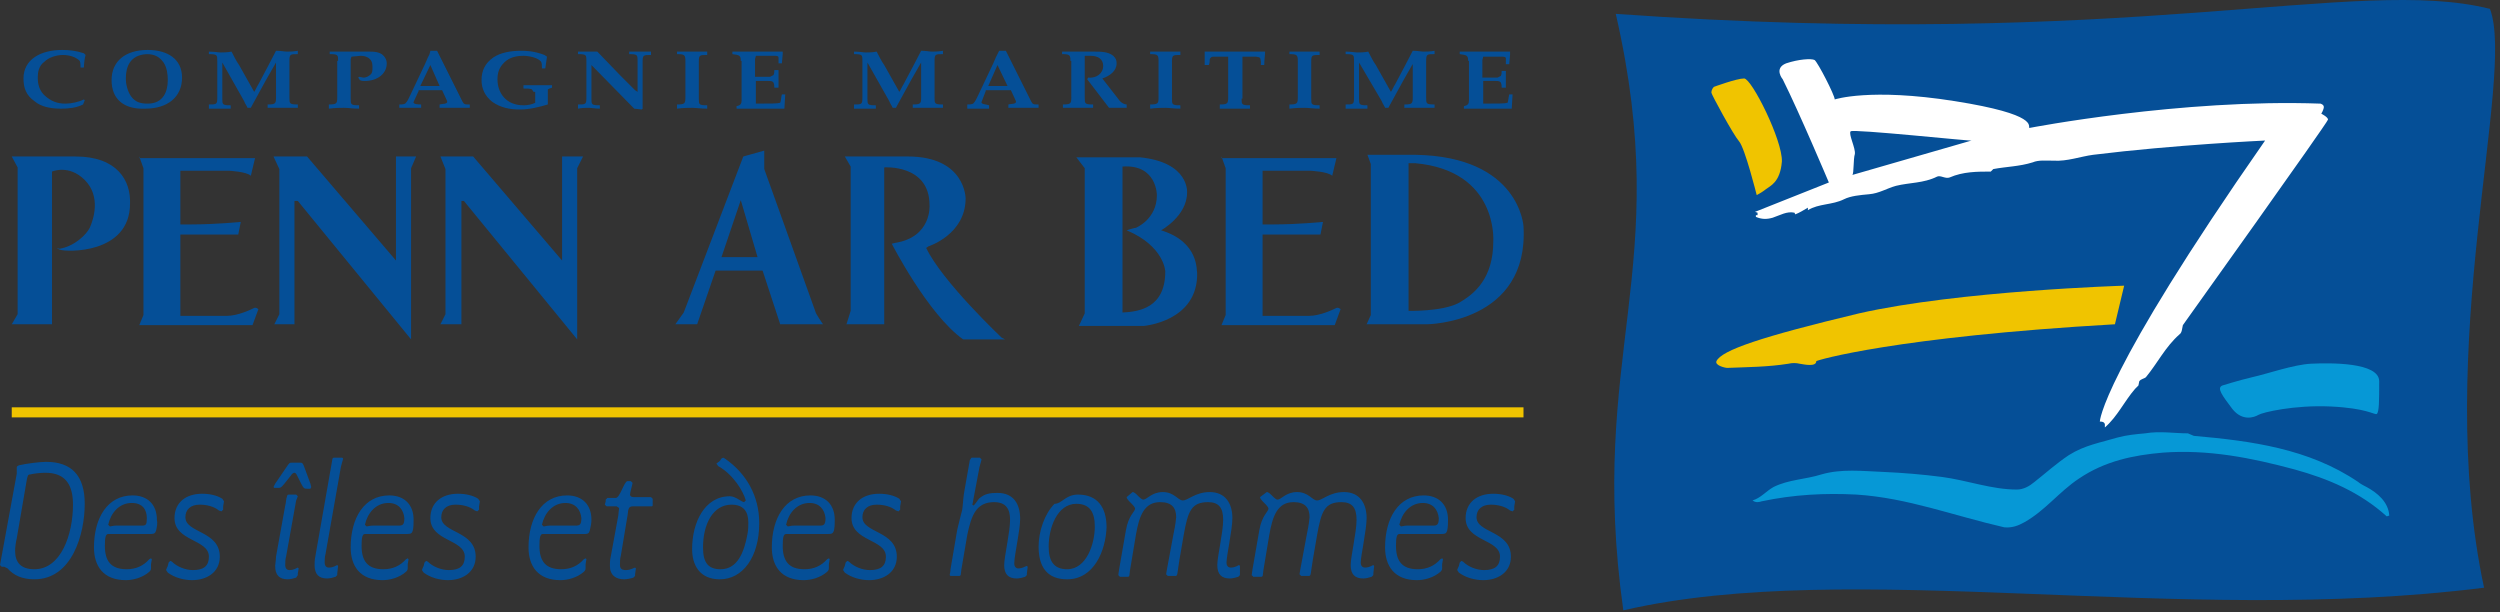 <svg xmlns="http://www.w3.org/2000/svg" width="298" height="73" fill="none" viewBox="0 0 298 73"><rect x="0" y="0" width="298" height="73" fill="#333333" stroke="none"/><path fill="#054F97" d="M9.9 12.453c-.8.4-1.7.5-2.6.5-1.2 0-2.4-.2-3.2-.9-1-.7-1.3-1.6-1.3-2.7 0-2.3 2.1-3.4 4.6-3.4.9 0 1.7.1 2.6.4l.2.2c-.1.3-.2 1.1-.2 1.5h-.4c0-.3 0-.6-.1-.8-.5-.5-1.3-.7-2-.7-.8 0-1.7.3-2.2.8-.7.5-.8 1.3-.8 1.9 0 .8.2 1.6.9 2.2s1.4.9 2.4.9c.7 0 1.6-.2 2.2-.5l.1.1zm3.4-2.9c0-2.3 1.7-3.6 4.3-3.6 2.4 0 4.1 1.1 4.1 3.3 0 2.3-1.7 3.7-4.4 3.7-2.5.1-4-1.1-4-3.4m1.7-.2c0 .7.2 1.5.6 2.1.5.7 1.1.9 2 .9 1.9 0 2.4-1.5 2.4-2.8 0-.7-.1-1.5-.5-2.1-.5-.7-1.1-1-2-1-2 .1-2.5 1.5-2.5 2.9m17.9-1.9-1.2 2.1-1.7 3.1-.1.2h-.4c0-.1-.3-.5-.4-.8l-2.6-4.6v4.3c0 .7 0 .8 1 .8v.4h-2.6v-.5c.9 0 1 0 1-.8v-4.4c0-.7 0-.8-1-.8v-.3c.7 0 1.1.1 1.4.1s.8 0 1.3-.1c.2.4.6 1.2.9 1.6l1.8 3.2c.2-.3.3-.6.5-.9.8-1.5 1.8-3.4 2.1-4 .6 0 1 .1 1.3.1s.8 0 1.3-.1v.4c-.9 0-1 0-1 .8v4.4c0 .7 0 .8 1 .8v.4h-3.6v-.4c.9 0 1-.1 1-.8zm7.4-.2c0-.7 0-.8-1-.8v-.3h4.6c.6 0 1.1 0 1.6.3.4.3.6.7.6 1.1 0 1.3-1.2 2.1-2.6 2.1-.2 0-.4 0-.6-.1l-.2-.3.1-.1.5.1c.4 0 .7-.2.9-.4s.2-.5.2-.8 0-.7-.3-1-.7-.4-1.1-.4l-1.1.1-.1.3v4.7c0 .7 0 .8 1 .8v.4c-.8 0-1.3-.1-1.8-.1-.4 0-1 0-1.8.1v-.5c.9 0 1-.1 1-.8v-4.4zm9.6 3.6-.6 1.3c-.1.3.7.3.9.3v.4h-2.6v-.4c.2 0 .5 0 .7-.1.3-.3.4-.6.6-1l1.8-3.8.3-.7.2-.4.1-.4h.8l3 6c.2.4.3.4.8.4h.1v.4h-3.6v-.4c.3-.1 1 0 .9-.4l-.6-1.3h-2.8zm.2-.6h2.3l-1.1-2.5zm13.5.7-.2-.3c-.2-.1-.6-.1-1-.1v-.4h3.4v.3l-.3.1-.2.1v1.8c-1 .3-2.2.6-3.3.6-1.2 0-2.3-.2-3.3-.9-.9-.7-1.3-1.6-1.3-2.6 0-1.1.4-2 1.4-2.7.9-.6 2.1-.8 3.3-.8.5 0 1.5 0 2.8.5l.3.2-.2 1.4h-.4c0-.3 0-.6-.1-.8-.4-.5-1.5-.7-2.1-.7-.9 0-1.7.2-2.3.8s-.8 1.2-.8 2c0 1.6 1 3.1 3.1 3.1.5 0 1-.1 1.4-.3v-1.3zm6.3-3.7c0-.7 0-.8-1-.8v-.3h2.3l2.7 2.8 1.8 1.8.3.2v-3.7c0-.7 0-.8-1-.8v-.3h2.6v.4c-.9 0-1 0-1 .8v5.6l-.1.1-.9-.1-5.1-5.2v4c0 .7 0 .8 1 .8v.4c-.5 0-1-.1-1.3-.1s-.8 0-1.3.1v-.5c.9 0 1 0 1-.8zm11.8 0c0-.7-.1-.8-1-.8v-.3h3.6v.4c-.9 0-1 0-1 .8v4.4c0 .7 0 .8 1 .8v.4c-.8 0-1.3-.1-1.8-.1-.4 0-1 0-1.8.1v-.5c.9 0 1-.1 1-.8zm6.6 0c0-.6-.1-.7-1-.8v-.3h6v.3l-.1 1.1h-.4v-.7c0-.2-.3-.2-.5-.2h-2.2l-.1.4v2.1h1.8l.4-.2c.1-.2.1-.4.1-.6h.5v2.1h-.5c0-.2 0-.4-.1-.6s-.4-.2-.6-.2h-1.5v2.7c1.8 0 2.6 0 2.9-.1.1-.2.1-.6.2-1h.4l-.1 1.7h-5.7v-.3c.5-.1.6-.3.6-.7v-4.7zm21.5.2-1.2 2.1-1.7 3.1-.1.2h-.4c0-.1-.3-.5-.4-.8l-2.6-4.6v4.3c0 .7 0 .8 1 .8v.4h-2.6v-.5c.9 0 1 0 1-.8v-4.4c0-.7 0-.8-1-.8v-.3c.7 0 1.1.1 1.4.1s.8 0 1.3-.1c.2.4.6 1.2.9 1.6l1.8 3.2c.2-.3.3-.6.5-.9.8-1.5 1.8-3.4 2.1-4 .6 0 1 .1 1.3.1s.7 0 1.3-.1v.4c-.9 0-1 0-1 .8v4.4c0 .7 0 .8 1 .8v.4h-3.6v-.4c.9 0 1-.1 1-.8zm7.7 3.4-.5 1.3c-.1.3.7.3.9.4v.4h-2.6v-.5c.2 0 .5 0 .7-.1.3-.3.4-.6.6-1l1.8-3.8.3-.7.4-.8h.8l3 6c.2.4.3.4.8.4h.1v.4h-3.6v-.4c.3-.1 1 0 .9-.4l-.6-1.3h-3zm.3-.6h2.3l-1.2-2.5zm9.8-3c0-.7-.1-.8-1-.8v-.3h3.8c.8 0 1.7 0 2.3.5.3.3.4.5.4.9 0 .9-.8 1.5-1.7 1.8l2.1 2.7c.2.2.5.4.8.4v.4h-2.1l-2.6-3.4.1-.2c1 .1 1.8-.5 1.8-1.4 0-.8-.6-1.2-1.5-1.2h-.7v5c0 .7 0 .8 1 .8v.4h-3.6v-.4c.9 0 1-.1 1-.8v-4.4zm10.5 0c0-.7-.1-.8-1-.8v-.3h3.6v.4c-.9 0-1 0-1 .8v4.4c0 .7 0 .8 1 .8v.4c-.8 0-1.3-.1-1.8-.1-.4 0-1 0-1.8.1v-.5c.9 0 1-.1 1-.8zm9.9 4.5c0 .7 0 .8 1 .8v.4h-3.6v-.5c.9 0 1-.1 1-.8v-4.9h-1.7c-.3 0-.4.1-.5.3 0 .2 0 .4-.1.7h-.5v-1.6h7.2c0 .4-.1 1-.1 1.6h-.4v-.4c-.1-.5 0-.5-.6-.6h-1.6v5zm6.7-4.5c0-.7-.1-.8-1-.8v-.3h3.6v.4c-.9 0-1 0-1 .8v4.4c0 .7 0 .8 1 .8v.4c-.7 0-1.3-.1-1.8-.1-.4 0-1 0-1.8.1v-.5c.9 0 1-.1 1-.8zm13.8.2-1.2 2.1-1.7 3.1-.1.2h-.4c0-.1-.3-.5-.4-.8l-2.7-4.6v4.3c0 .7 0 .8 1 .8v.4h-2.6v-.5c.9 0 1 0 1-.8v-4.4c0-.7 0-.8-1-.8v-.3c.7 0 1.1.1 1.4.1s.8 0 1.3-.1c.2.4.6 1.2.9 1.6l1.8 3.2c.2-.3.3-.6.5-.9.8-1.5 1.8-3.4 2.1-4 .6 0 1 .1 1.3.1s.8 0 1.3-.1v.4c-.9 0-1 0-1 .8v4.4c0 .7 0 .8 1 .8v.4h-3.6v-.4c.9 0 1-.1 1-.8v-4.2zm6.5-.2c0-.6-.1-.7-1-.8v-.3h6v.4l-.1 1.1h-.4v-.7c0-.2-.3-.2-.5-.2h-2.2l-.1.4v2.1h1.8l.4-.2c.1-.2.1-.4.1-.6h.5v2h-.5c0-.2 0-.4-.1-.6s-.4-.2-.6-.2h-1.5v2.7c1.8 0 2.6 0 2.9-.1.1-.2.1-.6.2-1h.4l-.1 1.7h-5.7v-.3c.5-.1.6-.3.6-.7v-4.7zM1.4 18.653l.7 1.3v17.5l-.7 1.2h4.8v-18.2s2-.9 3.9 1c2 2 1 4.8.6 5.7-.4.8-1.8 2.2-3.6 2.5 0 0-.7-.2 0 .1s8.4.6 8.4-5.5c.1-2.7-1.5-5.6-6.5-5.6zm15.2 0 .5 1.4v17.5l-.5 1.2h13.5l.7-1.9s-.3-.3-.6-.1c-.2.1-1.8.9-3.2.9h-5.5v-9.7h6.9l.3-1.5s-3 .3-5.9.3h-1.3v-6.4h5.8s2.1.1 2.6.6l.5-2.1H16.6zm129 0 .5 1.4v17.5l-.5 1.2h13.5l.7-1.9s-.3-.3-.6-.1c-.2.1-1.8.9-3.2.9h-5.5v-9.7h6.9l.3-1.5s-3 .3-5.9.3h-1.3v-6.4h5.7s2.1.1 2.6.6l.5-2.1h-13.7zm-93.1 20H55v-14.7h.3l13.5 16.5v-20.4l.7-1.4H67v12.4l-10.6-12.4h-3.9l.6 1.5v17.3zm-19.8 0h2.4v-14.7h.4l13.5 16.5v-20.4l.6-1.4h-2.4v12.4l-10.6-12.4h-4l.7 1.5v17.3zm68.2 0h4.5v-18.7s5.4-.4 5.4 4.5c0 0 .3 3.8-4.1 4.5l-.4.1s4.3 8.4 8.5 11.4h5l-.4-.2s-7.1-6.7-9-10.7l.3-.2s4.4-1.4 4.4-5.7c0 0 0-5-6.9-5h-7.5l.7 1.2v17.2zm-17.8 0 2.2-6.4h5.6l2.1 6.4h5.1s-.9-1.3-.9-1.5l-6.1-17v-2.2l-2.5.7-7.1 18.6-1 1.4zm2.9-8 2.3-6.8 2 6.8zm52.4-3.2s3.1-1.7 3.1-4.5c0 0 .3-3.6-5.6-4.2h-7.6l1 1.3v17.3l-.7 1.5h7.7s6.5-.5 6.4-6.3c-.1-.2.3-3.7-4.3-5.1m-4.6 9.8v-17.4c4.1-.3 4.1 3.4 4.1 3.4 0 2.9-2.5 3.9-2.5 3.9-.2 0-1.1.3-1.1.3 4.5 1.9 4.6 4.9 4.6 4.9 0 4.4-3.2 4.8-5.1 4.9m34.9-18.8H163l.4 1.1v18l-.5 1.1h7.2s12.2-.1 11.5-11.7c0 .1-.4-8.3-12.9-8.5m9.3 10.3c0 4.4-2.2 6.3-4.2 7.4-2 1-5.9.9-5.9.9v-17.6h.8c9.9.9 9.3 9.3 9.3 9.3m15.5 44c27.2-6.3 66.2 1.9 102.6-2.7-6.1-28.5 3.8-60.9.7-69-16.1-4-42.3 5-104.2.6 7 30.5-3.4 40.5.9 71.1"></path><path fill="#F0C400" d="M204.3 10.353s2.7-1 3.6-1 4.6 7.4 4.5 9.9c-.2 2.5-1.4 2.9-1.9 3.3s-1.1.7-1.1.7-1.4-5.6-2.1-6.4-3.3-5.6-3.3-5.8c0-.1 0-.4.3-.7m.3 32.7c-.2.5 1 .8 1.3.8 2.4-.1 4.8-.1 7.3-.5.4-.1.9-.1 1.3 0 .6.1 2 .4 2-.3 0-.1 9.4-2.9 35.6-4.4l1.1-4.6s-19.7.6-31.6 3.3c-11.7 2.8-16.4 4.4-17 5.7"></path><path fill="#0698D6" d="M264.9 45.953s1.9-.6 3.6-1c1.8-.4 4.9-1.5 7-1.6 2.2-.1 8.1-.2 8.1 2.1s0 3.7-.3 3.9c-.3.1-1.2-.7-5.5-.9s-8.1.7-8.6 1-1.9.8-3.1-.7c-1.2-1.6-1.9-2.5-1.2-2.8m17.2 12.1c1.3.7 2.6 1.8 2.7 3.4l-.3.1c-3.2-2.9-7-4.5-11-5.6-5.2-1.4-10.3-2.4-15.7-2-3.5.3-6.9 1-10 3.1-2.4 1.6-4 3.8-6.5 5.2-.7.4-1.5.7-2.4.6-6.1-1.4-11.5-3.5-17.6-3.9-3.8-.2-7.5 0-11.3.8-.3.1-.7.2-1.1-.1 1-.3 1.6-1.1 2.5-1.6 1.8-.9 3.8-.9 5.7-1.5 2.4-.7 4.9-.4 7.4-.3 2.3.1 4.7.3 7 .6 3 .4 5.9 1.5 8.9 1.5.8 0 1.5-.4 2.1-.9 1.4-1.1 2.6-2.2 4.1-3.2 1.9-1.2 3.8-1.5 5.8-2.1 1.1-.3 2.2-.4 3.3-.5 1.8-.3 3.4 0 5.1 0l.7.3c6.8.6 13.7 1.5 19.6 5.5.1.1.4.3 1 .6"></path><path fill="#fff" d="m209.2 25.253 8.8-3.5s-3.5-8.3-5.5-12.3c0 0-1.1-1.3.4-1.9 1.5-.5 3-.6 3.4-.4.4.3 2.4 4.2 2.4 4.7 0 0 4.2-1.4 14.3.2s8.7 3 8.9 3.2c0 0 18.1-3.5 34.7-2.9 0 0 .4.1.4.4s-.3.8-.3.8.8.4.8.7-17.3 24.5-17.3 24.5c-.1.4-.1.9-.4 1.1-1.7 1.5-2.6 3.4-4 5.1-.2.2-.6.2-.8.5l-.1.5-.4.4c-1.3 1.5-2.1 3.3-3.6 4.6v-.4c-.1-.3-.4-.3-.6-.3 0 0 .1-5.4 19.7-33.5 0 0-10.8.5-20.5 1.7-1.5.2-3.1.8-4.7.7-.9 0-1.8-.1-2.5.2-1.6.5-3.1.5-4.7.8l-.3.3c-1.6 0-3.3 0-4.9.7-.5.2-1.1-.3-1.5-.1-1.6.8-3.3.7-4.9 1.1-1.1.3-2 .9-3.2 1-1.1.1-2.2.2-3 .6-1.4.7-3 .5-4.3 1.3v-.3c-.5.3-1 .6-1.5.8l-.1-.2c-.9-.2-1.7.3-2.6.6-.7.2-1.3.2-2-.1v-.2h.2v-.3zm11.6-4.4 14.2-4.1c.1.1-14.1-1.4-14.4-1.1s.6 2 .5 2.7c-.2.6-.1 2.3-.3 2.5"></path><path fill="#F0C400" d="M1.4 49.753h180.2v-1.2H1.4z"></path><path fill="#054F97" d="M5.4 56.353c-.6 0-1.4.1-1.8.2-.3 0-.3.2-.4.6l-1.2 7c-.1.4-.2 1.1-.2 1.5 0 1.4.7 2.2 2.3 2.2 3.2 0 4.6-4.2 4.6-7.7 0-2.5-1-3.8-3.3-3.8m-1.3 12.7c-1.5 0-2.5-.5-3.2-1.3l-.4-.2H.2l-.2-.2 2-10.9v-.7c0-.1 0-.2.3-.3.9-.2 2.4-.4 3.2-.4 3 0 4.6 1.6 4.6 5 0 3.6-1.5 9-6 9m11.6-9.1c-1.5 0-2.5 1.2-2.8 2.6l.2.2c.1 0 .4-.1.7-.1h3.1c.5 0 .6-.1.6-.9 0-1-.5-1.8-1.8-1.8m2.9 3.3c-.1.3-.2.4-.7.4h-5c-.3 0-.4.4-.4 1.4 0 1.8.7 2.8 2.6 2.8q1.65 0 2.7-1.2l.2-.1.1.1-.1.6v.4c0 .2 0 .3-.2.5-.8.7-1.9 1-2.8 1-2.7 0-3.8-1.7-3.8-3.9 0-3.5 1.6-6.2 4.6-6.2 1.8 0 2.9 1.1 2.9 2.9.1.4 0 .9-.1 1.3m8-2.9v.4l-.2.2-.3-.1c-.6-.5-1.5-.7-2.3-.7-1.1 0-1.7.6-1.7 1.5 0 1.9 4.1 1.6 4.1 4.7 0 1.9-1.6 2.8-3.3 2.8-1 0-2.1-.3-2.9-.9l-.2-.3s0-.1.2-.5l.1-.4.2-.2.2.1c.6.6 1.6 1 2.5 1 1.3 0 1.9-.5 1.9-1.6 0-2.1-4.1-1.8-4.1-4.6 0-1.8 1.3-2.9 3.3-2.9.9 0 1.8.2 2.4.6l.2.3zm8.9 8v.2l-.2.3c-.3.1-.7.2-1 .2-1 0-1.5-.5-1.5-1.6 0-.2.1-.7.1-1.1l1.1-6.1c.1-.3.1-.9.2-1 0-.2.1-.3.2-.3h.9l.2.2-.2.5-1.2 6.7c-.1.3-.1.7-.1 1 0 .4.2.6.5.6.6 0 .9-.3 1-.3l.1.1zm1.5-10.1h-.4c-.3 0-.4 0-.7-.6l-.5-1q-.15-.3-.3-.3c-.1 0-.3.1-.4.3l-.8 1c-.4.5-.5.5-.7.5h-.5l-.1-.1.2-.4 1.3-1.9c.4-.6.4-.6.7-.6h1c.2 0 .3 0 .5.6l.7 1.9.1.4zm3.2 10.1v.2l-.2.2c-.3.1-.7.2-1 .2-1 0-1.5-.5-1.5-1.6 0-.2 0-.6.1-1.1l2-11.4c0-.2.1-.3.2-.3h1l.1.1c0 .1-.3 1-.3 1.2l-1.8 10.2c-.1.3-.1.8-.1 1 0 .4.2.6.5.6.6 0 .9-.3 1-.3l.1.1zm6.1-8.4c-1.5 0-2.5 1.2-2.8 2.6l.2.2c.1 0 .4-.1.7-.1h3.1c.5 0 .7-.1.7-.9-.1-1-.7-1.8-1.9-1.8m2.9 3.3c-.1.3-.2.4-.7.4h-5c-.3 0-.4.4-.4 1.4 0 1.8.7 2.8 2.6 2.8q1.65 0 2.7-1.2l.2-.1.1.1-.1.6v.4c0 .2 0 .3-.2.5-.8.7-1.9 1-2.8 1-2.7 0-3.8-1.7-3.8-3.9 0-3.5 1.6-6.2 4.6-6.2 1.8 0 2.9 1.1 2.9 2.9 0 .4 0 .9-.1 1.3m7.9-2.9v.4l-.2.2-.3-.1c-.6-.5-1.5-.7-2.3-.7-1.1 0-1.7.6-1.7 1.5 0 1.9 4.1 1.6 4.1 4.7 0 1.9-1.6 2.8-3.3 2.8-1 0-2.1-.3-2.9-.9l-.2-.3s0-.1.2-.5l.1-.4.2-.2.2.1c.6.6 1.6 1 2.5 1 1.3 0 1.9-.5 1.9-1.6 0-2.1-4.1-1.8-4.1-4.6 0-1.8 1.3-2.9 3.3-2.9.9 0 1.8.2 2.4.6l.2.3zm10.3-.4c-1.5 0-2.5 1.2-2.8 2.6l.2.2c.1 0 .4-.1.7-.1h3.1c.5 0 .7-.1.7-.9-.1-1-.7-1.8-1.9-1.8m2.9 3.3c-.1.3-.2.4-.6.4h-5c-.3 0-.4.4-.4 1.4 0 1.8.7 2.8 2.6 2.8q1.65 0 2.7-1.2l.2-.1.1.1-.1.6v.4c0 .2 0 .3-.2.5-.8.7-1.9 1-2.8 1-2.7 0-3.8-1.7-3.8-3.9 0-3.5 1.6-6.2 4.6-6.2 1.8 0 2.9 1.1 2.9 2.9 0 .4-.1.9-.2 1.3m7.5-3.1c0 .2 0 .2-.3.2h-2.1c-.6 0-.5.6-.6 1.1l-.8 4.8c-.1.3-.1.8-.1 1.1 0 .4.2.6.7.6.6 0 1-.3 1.1-.3l.1.1-.1.7v.2l-.2.2c-.3.1-.8.2-1.1.2-1 0-1.7-.5-1.7-1.6 0-.2 0-.7.1-1.1l.9-4.9c0-.2.1-.8.1-.9l-.3-.2h-1.2l-.2-.2.1-.4v-.2l.2-.2h1c.5 0 1-2 1.4-2h.4l.2.2c0 .2-.3 1.1-.3 1.4 0 .2.2.3.4.3h2.1l.2.2zm9.4 0c-2.2 0-3.4 2.3-3.4 5.1 0 1.8.6 2.6 2.1 2.6 2 0 2.8-2 3.2-4.2.1-.5.1-1 .1-1.4 0-1.3-.6-2.1-2-2.1m-1.4 8.9c-2.4 0-3.3-1.7-3.3-3.6 0-3.2 1.5-6.3 4.5-6.3.7 0 1.4.7 1.7.7l.2-.2c-.3-1.1-1.5-3.1-3.3-4.1l-.2-.3.4-.3.2-.3.2-.1.2.1c2.6 1.8 4.1 4.5 4.1 7.7 0 4.1-2 6.7-4.7 6.7m10.7-9.1c-1.5 0-2.5 1.2-2.8 2.6l.2.2c.1 0 .4-.1.7-.1h3.1c.5 0 .7-.1.7-.9-.1-1-.7-1.8-1.9-1.8m2.9 3.3c-.1.3-.2.4-.7.4h-5c-.3 0-.4.4-.4 1.4 0 1.8.7 2.8 2.6 2.8q1.65 0 2.7-1.2l.2-.1.1.1-.1.6v.4c0 .2 0 .3-.2.5-.8.7-1.9 1-2.8 1-2.7 0-3.8-1.7-3.8-3.9 0-3.5 1.6-6.2 4.6-6.2 1.8 0 2.9 1.1 2.9 2.9 0 .4 0 .9-.1 1.3m7.9-2.9v.4l-.2.2-.3-.1c-.6-.5-1.5-.7-2.3-.7-1.1 0-1.7.6-1.7 1.5 0 1.9 4.1 1.6 4.1 4.7 0 1.9-1.6 2.8-3.3 2.8-1 0-2.1-.3-2.9-.9l-.2-.3s0-.1.2-.5l.1-.4.2-.2.2.1c.6.6 1.6 1 2.5 1 1.3 0 1.9-.5 1.9-1.6 0-2.1-4.1-1.8-4.1-4.6 0-1.8 1.3-2.9 3.3-2.9.9 0 1.8.2 2.4.6l.2.3zm15.1 8v.2l-.2.2c-.3.1-.7.2-1 .2-1 0-1.5-.5-1.5-1.6 0-1 .7-3.9.7-5.4 0-1.3-.5-2.1-1.9-2.1-2.1 0-2.7 1.5-3.2 3.9l-.7 4.1c-.1.6 0 .8-.3.8h-1l-.1-.1c0-.1.1-.4.1-.7l.8-4.7c.2-.9.4-1.6.6-2.4.1-.7.1-1.5.3-2.5l.6-3.4.2-.3h1l.2.2c0 .1-.3 1-.3 1.2l-.7 3.7c0 .2-.1.4-.1.5l.1.1c.2 0 .6-.8.8-.9.6-.5 1.2-.6 2.1-.6 1.9 0 2.7 1.3 2.7 3.1 0 1.4-.7 4.3-.7 5.3 0 .4.2.6.5.6.5 0 .9-.3 1-.3l.1.1zm5.9-8.3c-2.3 0-3.3 2.9-3.3 5.1 0 1.7.6 2.7 2.2 2.7 2.3 0 3.3-3 3.3-5.1 0-1.7-.6-2.7-2.2-2.7m-1.1 9c-2.4 0-3.4-1.5-3.4-3.9 0-1.8.7-3.9 1.9-5.1.9 0 1.3-1.1 2.8-1.1 2.3 0 3.4 1.5 3.4 3.9-.1 2.8-1.5 6.2-4.7 6.2m20.6-.5-.2.2c-.3.1-.7.2-1 .2-1 0-1.5-.5-1.5-1.6 0-1 .7-3.9.7-5.4 0-1.4-.5-2.1-1.8-2.1-2 0-2.4 1.1-2.9 3.9l-.5 2.9c-.3 1.8-.2 2-.5 2h-.9l-.2-.2.1-.6.8-4.3c.2-.9.3-1.8.3-1.9 0-1.1-.5-1.8-1.9-1.8-1.9 0-2.5 1.6-2.9 3.9l-.7 4.2c-.1.6 0 .8-.3.8h-.9l-.2-.2.1-.7.8-4.6c.3-1.8 1.1-2.3 1.1-2.6 0-.4-1-1-1-1.4l.7-.6c.4 0 .9.9 1.3.9s1-.9 2.3-.9c1.4 0 1.8 1 2.4 1s1.5-1 3.2-1c1.9 0 2.7 1.4 2.7 3.1 0 1.4-.7 4.5-.7 5.3 0 .4.2.6.5.6.6 0 .9-.3 1-.3l.1.1zm15.9-.2v.2l-.2.2c-.3.1-.7.2-1 .2-1 0-1.5-.5-1.5-1.6 0-1 .7-3.9.7-5.4 0-1.4-.5-2.1-1.8-2.1-2 0-2.4 1.1-2.9 3.9l-.5 2.9c-.3 1.8-.2 2-.5 2h-.9l-.2-.2.1-.6.8-4.3c.2-.9.3-1.8.3-1.9 0-1.1-.5-1.8-1.9-1.8-1.9 0-2.5 1.6-2.9 3.9l-.7 4.2c-.1.6 0 .8-.3.8h-.9l-.2-.2.1-.7.8-4.6c.3-1.8 1.1-2.3 1.1-2.6 0-.4-1-1-1-1.4l.8-.6c.4 0 .9.9 1.3.9s1-.9 2.3-.9c1.4 0 1.8 1 2.4 1s1.5-1 3.2-1c1.9 0 2.7 1.4 2.7 3.1 0 1.4-.7 4.5-.7 5.3 0 .4.2.6.5.6.6 0 .9-.3 1-.3l.1.1zm5.9-8.4c-1.5 0-2.5 1.2-2.8 2.6l.2.2c.1 0 .4-.1.7-.1h3.1c.5 0 .7-.1.7-.9-.1-1-.7-1.8-1.9-1.8m2.9 3.3c-.1.3-.2.4-.7.4h-5c-.3 0-.4.4-.4 1.4 0 1.8.7 2.8 2.6 2.8q1.65 0 2.7-1.2l.2-.1.1.1-.1.6v.4c0 .2 0 .3-.2.5-.8.7-1.9 1-2.8 1-2.7 0-3.8-1.7-3.8-3.9 0-3.5 1.6-6.2 4.6-6.2 1.8 0 2.9 1.1 2.9 2.9 0 .4 0 .9-.1 1.3m8-2.9v.4l-.2.2-.3-.1c-.6-.5-1.5-.7-2.3-.7-1.1 0-1.7.6-1.7 1.5 0 1.9 4.1 1.6 4.1 4.7 0 1.9-1.6 2.8-3.3 2.8-1 0-2.1-.3-2.9-.9l-.2-.3s0-.1.2-.5l.1-.4.2-.2.2.1c.6.6 1.6 1 2.5 1 1.3 0 1.9-.5 1.9-1.6 0-2.1-4.1-1.8-4.1-4.6 0-1.8 1.3-2.9 3.3-2.9.9 0 1.8.2 2.4.6l.2.3z"></path></svg>
